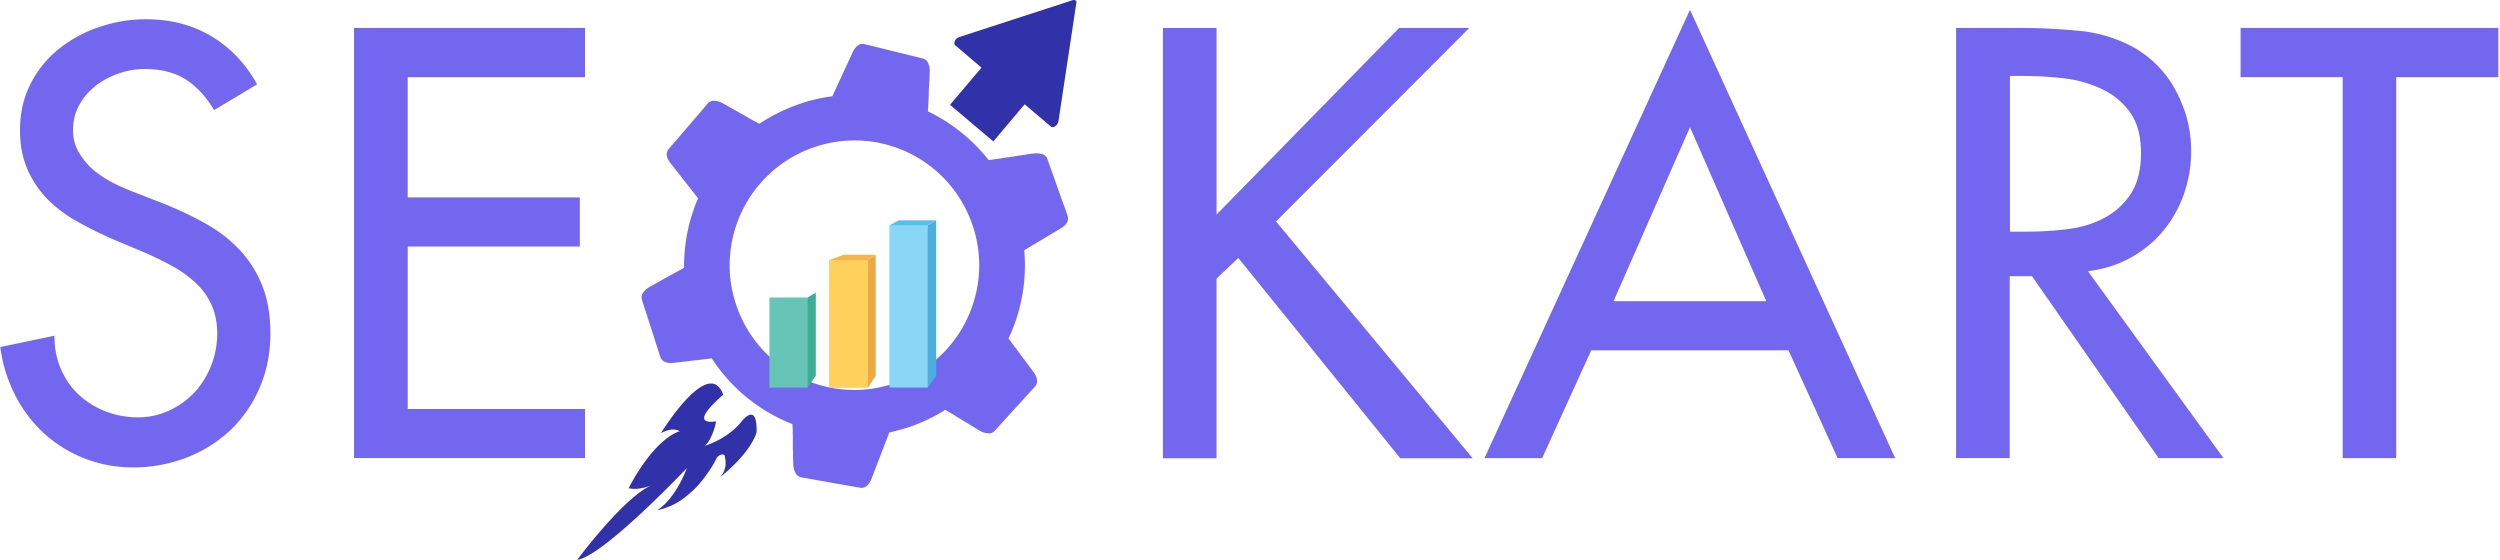 <svg width="125" height="28" viewBox="0 0 125 28" fill="none" xmlns="http://www.w3.org/2000/svg"><g clip-path="url(#clip0_1097_440)"><path d="M10.69 5.48c-.403-.668-.875-1.172-1.41-1.512-.542-.34-1.222-.517-2.04-.517-.44.001-.875.07-1.297.222a3.883 3.883 0 0 0-1.152.61c-.34.271-.616.58-.824.958a2.55 2.55 0 0 0-.315 1.266c.001.422.096.787.29 1.108.19.328.423.61.706.863.296.246.604.453.957.642.353.176.699.333 1.045.465l1.536.599c.762.308 1.473.642 2.128 1.014a7.007 7.007 0 0 1 1.7 1.328 5.703 5.703 0 0 1 1.108 1.783c.264.672.397 1.46.397 2.348 0 .97-.17 1.864-.523 2.695a6.414 6.414 0 0 1-1.448 2.129 6.767 6.767 0 0 1-2.184 1.385 7.366 7.366 0 0 1-2.708.504 6.6 6.6 0 0 1-2.455-.459 6.517 6.517 0 0 1-2.01-1.252 6.748 6.748 0 0 1-1.44-1.914 7.36 7.36 0 0 1-.737-2.393l2.707-.566c0 .585.1 1.14.314 1.637.208.505.51.94.888 1.299.384.357.825.64 1.341.842a4.436 4.436 0 0 0 1.63.303c.574 0 1.096-.12 1.58-.347.486-.226.901-.535 1.26-.913.352-.378.623-.825.825-1.329a4.39 4.39 0 0 0 .302-1.606c0-.566-.113-1.07-.315-1.492a3.35 3.35 0 0 0-.844-1.109 5.914 5.914 0 0 0-1.195-.826c-.447-.24-.894-.453-1.347-.648l-1.486-.624a19.914 19.914 0 0 1-1.762-.869A6.755 6.755 0 0 1 2.41 9.995a4.994 4.994 0 0 1-1.025-1.5C1.133 7.924 1 7.269 1 6.526c0-.876.177-1.65.53-2.337A5.268 5.268 0 0 1 2.94 2.45a6.495 6.495 0 0 1 2.027-1.102 7.247 7.247 0 0 1 2.36-.384c1.197 0 2.274.277 3.224.837.952.562 1.72 1.368 2.306 2.413L10.72 5.498l-.03-.019z" fill="#7367F0"/><path d="M17.703 1.398H29.25v2.463h-8.865V9.87h8.606v2.455h-8.605v8.124h8.864v2.455H17.702V1.398z" fill="#7367F0"/><path d="M69.956 1.398h3.507L63.8 11.071l9.833 11.841h-3.62L61.917 12.9l-1.09 1.026v8.987h-2.681V1.4h2.682v9.327l9.128-9.327z" fill="#7367F0"/><path d="m79.563 17.514-2.455 5.391h-2.883L84.499.491l10.26 22.415H91.88l-2.456-5.39h-9.858zM84.5 6.361l-3.822 8.698h7.636L84.5 6.36z" fill="#7367F0"/><path d="M111.18 22.905h-3.25L101.6 13.81h-1.114v9.095h-2.682V1.398h3.255c.95 0 1.92.05 2.908.145a7.045 7.045 0 0 1 2.77.856 5.373 5.373 0 0 1 2.09 2.204c.485.925.73 1.908.73 2.934a6.45 6.45 0 0 1-.37 2.192 6.027 6.027 0 0 1-1.04 1.833c-.447.529-.988.976-1.624 1.329a5.846 5.846 0 0 1-2.127.667l6.787 9.358v-.013zm-10.69-11.323h.862c.687 0 1.36-.044 2.034-.126.674-.089 1.284-.265 1.826-.56.54-.284.982-.68 1.322-1.197.34-.518.516-1.198.516-2.048 0-.85-.183-1.505-.535-2.016a3.595 3.595 0 0 0-1.385-1.165 5.955 5.955 0 0 0-1.883-.547 17.524 17.524 0 0 0-2.04-.125h-.71v7.79l-.007-.006z" fill="#7367F0"/><path d="M119.81 22.905h-2.675V3.855h-5.105V1.397h12.887v2.463h-5.106v19.051-.005z" fill="#7367F0"/><path d="M53.374 10.77s-1.007-2.822-1.007-2.829a.36.36 0 0 0-.252-.232c-.088-.018-.177-.044-.27-.044-.102 0-.202.013-.297.026-.082.012-.164.018-.24.037a4.55 4.55 0 0 1-.307.044c-.12.02-.232.033-.346.058-.12.013-.245.038-.371.05-.126.02-.252.045-.372.057-.118.02-.238.032-.357.05-.038.013-.082.013-.12.02a8.62 8.62 0 0 0-3.04-2.438l.012-.208.019-.378a7.07 7.07 0 0 0 .012-.366c0-.12.013-.233.02-.352 0-.108.012-.208.018-.31 0-.08.006-.156.006-.245 0-.101.013-.196 0-.297a1.17 1.17 0 0 0-.075-.264.394.394 0 0 0-.258-.222l-2.915-.718c-.252-.063-.44.108-.573.347l-1.046 2.26a8.19 8.19 0 0 0-1.776.43 9.026 9.026 0 0 0-1.876.944c-.088-.05-.182-.1-.277-.15-.107-.057-.22-.126-.333-.19-.107-.062-.208-.125-.321-.182l-.308-.176c-.088-.05-.182-.095-.264-.152-.07-.037-.145-.081-.22-.12-.083-.043-.17-.094-.259-.131a1.024 1.024 0 0 0-.271-.052.417.417 0 0 0-.316.126c0 .013-1.958 2.286-1.958 2.286-.17.195-.1.441.05.661l1.417 1.803a8.6 8.6 0 0 0-.7 3.476c-.056.03-.119.068-.175.1-.114.057-.22.12-.328.176-.113.063-.22.126-.333.183l-.303.169-.264.15c-.07.038-.145.082-.214.12-.088.05-.176.088-.252.157-.07.057-.132.132-.182.202a.406.406 0 0 0-.057.339l.92 2.858c.075.246.32.315.59.309l1.984-.233a8.495 8.495 0 0 0 4.034 3.287c0 .083 0 .158.013.24 0 .126 0 .258.006.378v.372c0 .12 0 .24.007.352v.303c0 .082.012.17.012.245 0 .1 0 .202.025.303a.8.8 0 0 0 .095.258.4.4 0 0 0 .27.209l2.953.521c.258.04.428-.137.548-.39l.913-2.373c.384-.089.774-.19 1.152-.328a8.168 8.168 0 0 0 1.65-.807c.068.05.131.082.2.12.108.069.22.132.322.201l.32.19c.101.068.196.119.297.182.094.056.182.113.264.157.064.044.14.095.209.132.08.05.163.101.263.14.088.03.177.05.27.056a.365.365 0 0 0 .316-.12l2.02-2.216c.176-.195.113-.44-.026-.667l-1.296-1.739a8.534 8.534 0 0 0 .786-4.414l1.877-1.121c.227-.151.372-.36.29-.605l-.006-.019zm-8.537 8.356a6.23 6.23 0 0 1-7.983-3.753c-1.17-3.237.517-6.814 3.759-7.98a6.222 6.222 0 0 1 7.976 3.76c1.17 3.237-.517 6.815-3.753 7.98v-.007z" fill="#7367F0"/><path d="M47.746 2.047c-.038.088-.038.176.012.214l1.316 1.122L47.5 5.24l2.166 1.832 1.567-1.857 1.322 1.12c.044.038.133.032.208-.03a.365.365 0 0 0 .158-.234l.895-5.919c.012-.056 0-.1-.038-.131a.17.17 0 0 0-.139-.014l-5.697 1.852a.388.388 0 0 0-.2.189h.006z" fill="#3131AA"/><path d="M28.853 28s2.38-3.2 3.764-3.753c0 0-.673.295-1.183.163 0 0 1.146-2.349 2.55-2.853 0 0-.315-.233-.938.101 0 0 2.392-3.905 3.116-1.92 0 0-1.889 1.555-.353 1.328 0 0-.158.863-.567 1.222 0 0 1.12-.315 1.844-1.222 0 0 .787-1.033.743.542 0 0-.201.944-1.832 2.26.013-.012.025-.03.038-.044.031-.043.056-.081.088-.12.082-.138.139-.295.157-.453l.001-.175c.001-.05-.017-.107-.024-.157-.012-.05 0-.114-.031-.151a.137.137 0 0 0-.1-.045c-.09 0-.177.057-.24.108-.006.006-.02.018-.025.025-.02.031-.032.056-.05.088a3.873 3.873 0 0 1-.12.227c-.063.107-.126.22-.202.327a8.564 8.564 0 0 1-.277.39c-.112.152-.232.29-.351.423a4.275 4.275 0 0 1-.43.403 3.65 3.65 0 0 1-.497.371 2.823 2.823 0 0 1-.573.277c-.163.07-.34.115-.51.146 0 0 .831-.403 1.492-2.103 0 0-4.199 4.433-5.496 4.59l.007.007z" fill="#3131AA"/><path d="M40.79 14.63v4.163l-.41.58h-1.908l1.908-4.497.41-.246z" fill="#3CAE98"/><path d="M40.38 14.875h-1.908v4.497h1.908v-4.497z" fill="#67C5B8"/><path d="M43.786 12.74v6.053l-.384.58h-1.933l1.932-6.368.384-.264z" fill="#EEA944"/><path d="m41.47 13.005.698-.264h1.618l-.384.265-1.933 6.367v-6.367z" fill="#F5B54C"/><path d="M43.395 13.005h-1.907v6.367h1.907v-6.367z" fill="#FFD05C"/><path d="M46.808 11.015v7.778l-.416.58h-1.907l1.907-8.112.416-.245z" fill="#4DACE0"/><path d="m44.485 11.26.46-.245h1.863l-.416.245-1.907 8.112v-8.111z" fill="#56BFEB"/><path d="M46.386 11.26h-1.901v8.112h1.9v-8.111z" fill="#89D6F7"/></g><defs><clipPath id="clip0_1097_440"><rect width="124.923" height="28" fill="white"/></clipPath></defs></svg>